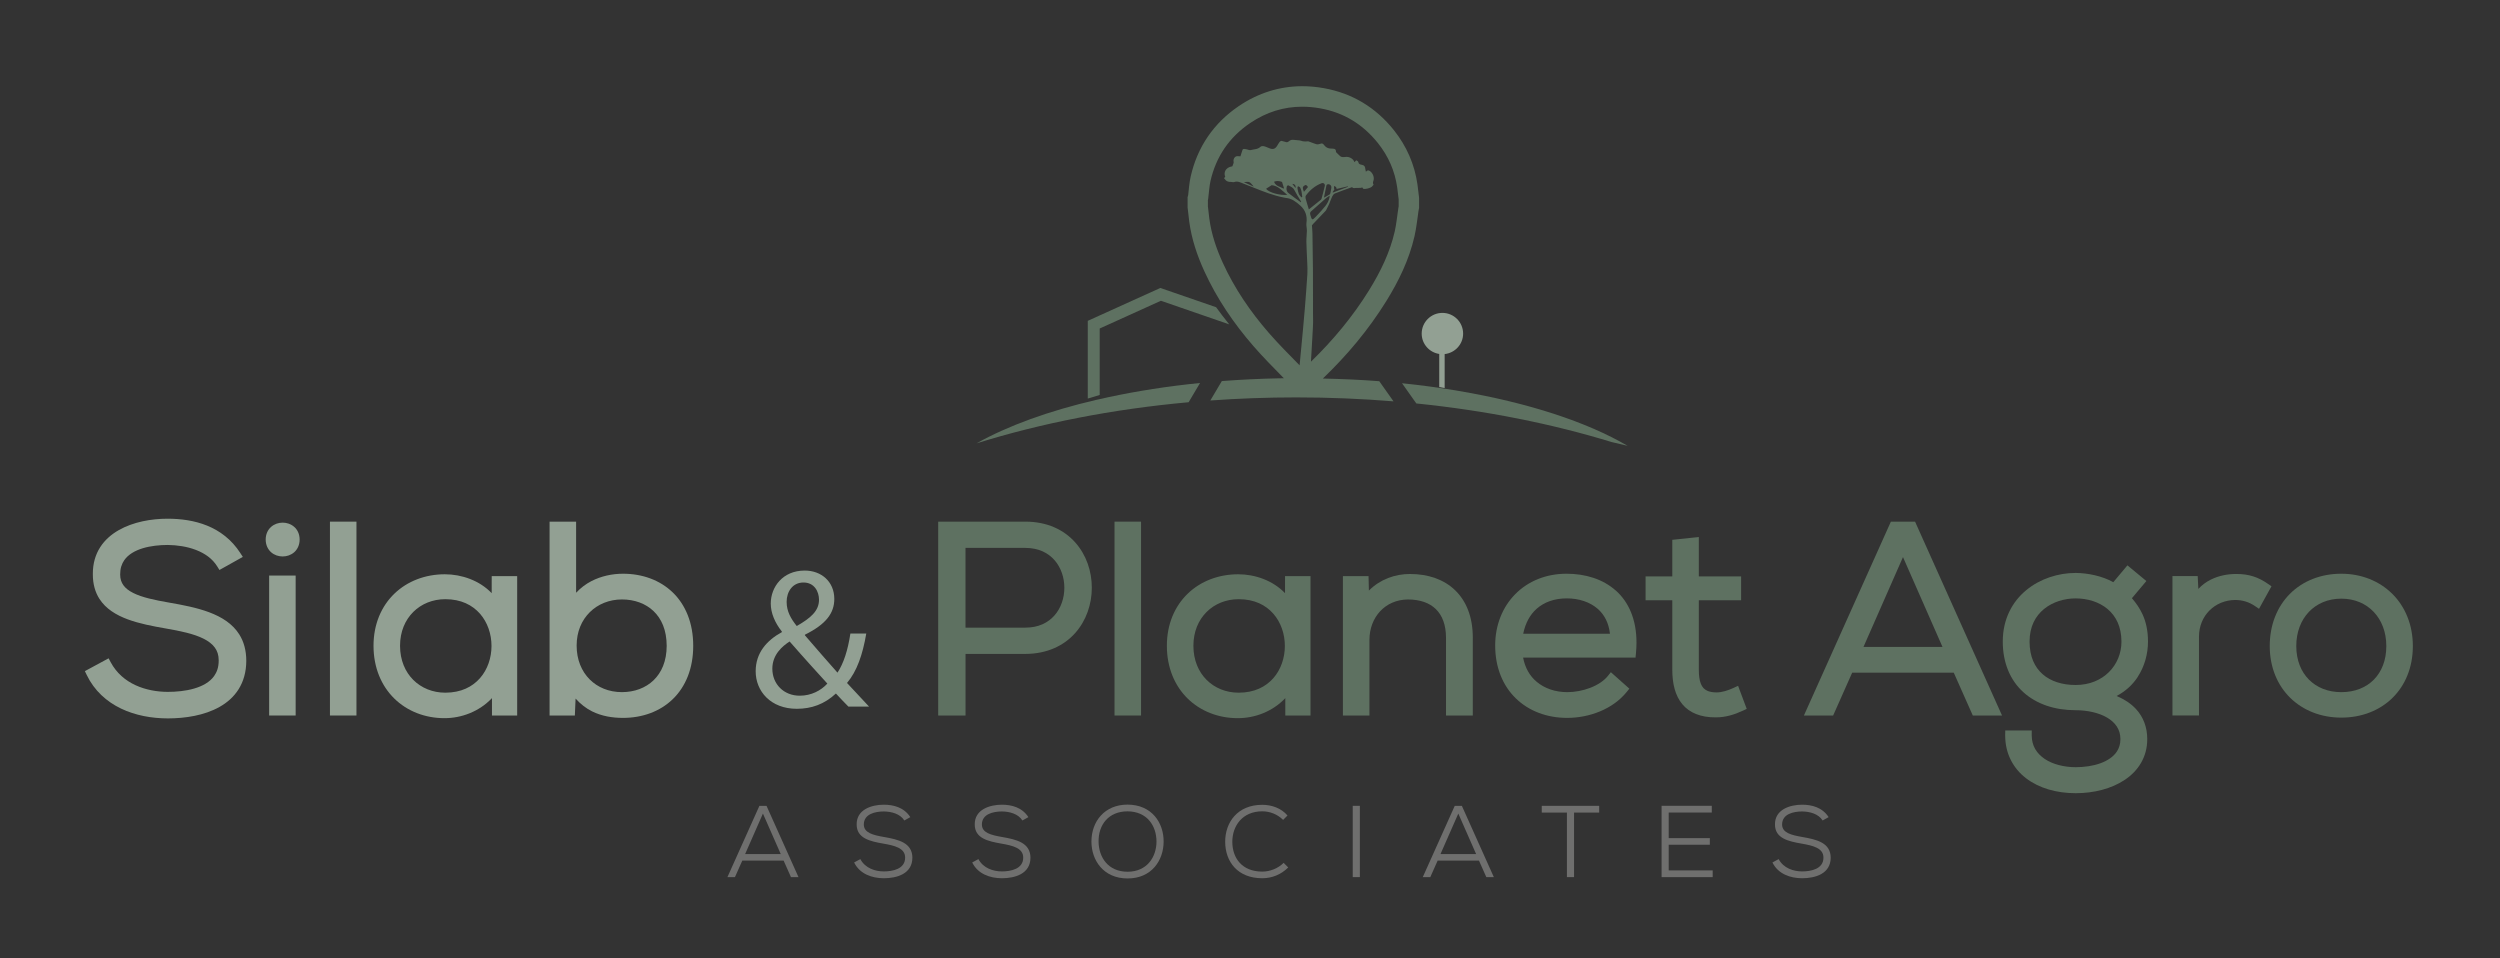 <?xml version="1.0" encoding="UTF-8"?><svg id="uuid-006ca655-2089-4b9f-b370-b328e11448b8" xmlns="http://www.w3.org/2000/svg" width="1080" height="414" viewBox="0 0 1080 414"><rect x="0" y="0" width="1080" height="414" fill="#333333" stroke="none"/><g><path d="m632.07,144.12c0-4.94-4.01-8.95-8.95-8.95s-8.95,4.01-8.95,8.95c0,4.47,3.29,8.13,7.58,8.79v14.29c.79.14,1.56.29,2.34.43v-14.67c4.48-.49,7.98-4.24,7.98-8.84Z" style="fill:#92a093;"/><path d="m475.07,141.91l26.44-11.98,29.52,10.2c-1.96-2.42-3.85-4.89-5.67-7.41l-24.1-8.32-31.34,14.2v33.58c1.69-.54,3.42-1.05,5.15-1.56v-28.7Z" style="fill:#5e7161;"/><g><path d="m543.53,80.71c.73.17,1.6-.65,1.88-1.58-1.55-.34-3.04-.66-4.53-.99.62,1.26,1.44,2.27,2.65,2.57Z" style="fill:#fff;"/><path d="m535.12,45.84h.02s.02-.03.02-.03l-.04.03Z" style="fill:#5e7161;"/><path d="m630.19,168.89c-.52-.08-1.03-.18-1.56-.27-7.39-1.22-15.05-2.25-22.95-3.06l6.17,8.73c30.24,3.08,58.67,8.8,84.39,16.68,2.31.53,4.62,1.07,6.88,1.63-17.65-10.35-42.99-18.63-72.93-23.71Z" style="fill:#5e7161;"/><path d="m473.69,172.72c-20.63,4.79-38.3,11.22-51.82,18.8,27.72-8.65,58.64-14.77,91.62-17.76l4.93-8.31c-13.99,1.4-27.26,3.48-39.58,6.13-1.74.37-3.46.75-5.15,1.14Z" style="fill:#5e7161;"/><path d="m613.02,85.25c-.22-1.77-.41-3.64-.68-5.59h0c-1.23-8.67-4.71-16.53-10.09-23.32h0c-3.87-4.88-8.37-8.91-13.47-11.99-5.09-3.07-10.76-5.18-16.91-6.27-3.12-.56-6.21-.84-9.27-.84-9.73,0-19.05,2.9-27.42,8.57l-.03.02c-5.37,3.65-9.86,8.05-13.35,13.16-3.5,5.12-5.99,10.92-7.43,17.29h0c-.66,2.97-.79,5.69-1.08,8.03-.02.08-.06.19-.09.32l-.16.57v4.43l.03.26c.22,1.88.42,3.82.68,5.82v.04s0-.01,0-.01c1.03,7.58,3.43,14.65,6.49,21.36,5.46,11.97,12.79,22.69,21.29,32.47,4.25,4.88,8.74,9.38,13.1,13.84-.67.01-1.36,0-2.03.02-8.43.17-16.7.57-24.77,1.19l-4.97,8.39c12.13-.87,24.5-1.34,37.09-1.34,14.31,0,28.34.59,42.05,1.71l-6.16-8.7c-7.92-.62-16.09-.97-24.38-1.15,10.45-10.01,19.75-21.08,27.44-33.49,5.3-8.56,9.81-17.75,12.16-27.97.88-3.85,1.2-7.53,1.72-10.86h0c.04-.25.1-.59.18-.99l.08-.42v-4.28l-.03-.27Zm-48.84-.82c1.81-2.46,4.06-4.24,6.75-5.28.81-.31,1.57.31,1.38,1.2-.4,1.86-.92,3.68-1.42,5.52-.05.18-.19.37-.34.48-1.68,1.36-3.36,2.7-5.13,4.12-.47-1.57-.98-3.15-1.41-4.77-.1-.38-.05-.98.16-1.27Zm-.87-1.56c-.63-1.46-.64-2.13-.06-2.54.86-.62,1.07-.56,1.8.46-.61.73-1.16,1.39-1.74,2.08Zm8.63,2.52c.38-1.91.72-3.64,1.09-5.35.04-.17.27-.35.44-.4.9-.29,1.91.52,1.65,1.65-.12.5-.15,1.02-.26,1.52-.09.41-.16.96-.4,1.14-.75.53-1.57.92-2.52,1.43Zm2.47-.44c-.27,1.61-1,2.99-1.94,4.16-1.24,1.55-2.59,2.99-3.94,4.41-1.68,1.77-1.77,1.71-2.48-.73-.19-.65-.11-1.09.35-1.5,2.16-1.91,4.31-3.83,6.48-5.72.44-.38.96-.64,1.49-1,.01.21.03.29.02.38Zm29.84,4.03c-.05.28-.11.55-.16.9h0c-.56,3.69-.88,7.15-1.59,10.21-2.06,8.94-6.08,17.25-11.07,25.31-7.02,11.33-15.5,21.52-25.1,30.85.34-6.32.96-15.92.93-17.05-.07-2.91-.03-5.83-.04-8.75-.01-4.69,0-9.37-.03-14.05-.04-5.17-.12-10.33-.21-15.5-.02-1.22-.16-2.45-.23-3.54.2-.24.36-.46.55-.65,1.7-1.8,3.41-3.58,5.12-5.37.2-.2.39-.42.53-.68.44-.83.86-1.67,1.24-2.53.46-1.06.8-2.19,1.31-3.23.26-.53.68-1.13,1.16-1.32,2.35-.95,4.74-1.77,7.12-2.62.13-.05.33-.11.39-.05.5.59,1.12.27,1.69.27.65,0,1.28-.01,1.92-.01.36,0,.84-.5,1.02.29l.07.05c.75.41,3.35-.27,3.92-1.01.17-.23.37-.44.6-.7-.27-.47-.39-.87-.12-1.55.59-1.48-.14-3.39-1.38-4.28-.75-.54-1.14-.5-1.82.23-.07-.31-.15-.55-.17-.8-.18-1.6-.48-2-1.85-2.27-.64-.13-1.11-.29-1.26-1.14-.05-.3-.51-.58-.84-.72-.12-.05-.39.36-.59.57l-.24.21c-.43-1.43-2.21-2.48-3.89-2.25-.89.11-1.72.24-2.45-.5-.49-.5-1-.95-1.49-1.45-.09-.09-.17-.26-.16-.4.05-.96-.5-1.15-1.19-1.22-.75-.06-1.53-.01-2.23-.26-.6-.21-1.21-.67-1.62-1.21-.65-.84-.89-.96-1.86-.59-.5.19-1.12.26-1.62.12-1.1-.31-2.15-.83-3.25-1.18-.41-.13-.88.02-1.33.02-.38-.01-.77-.02-1.14-.09-.49-.09-.95-.3-1.44-.38-.85-.11-1.71-.13-2.56-.24-.79-.1-1.48.04-2.12.65-.26.24-.69.41-1,.36-.73-.12-1.41-.45-2.14-.57-.26-.05-.65.22-.85.48-.38.47-.67,1.03-1,1.57-.8,1.34-1.7,1.73-3.09,1.26-.87-.3-1.69-.76-2.58-.98-.49-.12-1.23-.11-1.57.22-1.25,1.2-2.81,1.02-4.22,1.43-.5.14-1.1-.19-1.66-.3-.42-.08-.85-.19-1.27-.2-.21,0-.53.16-.6.34-.33.89-.59,1.8-.92,2.86-.4-.02-.87-.09-1.35-.08-1.1.03-1.89,1.32-1.58,2.49.05.18-.02.44-.09.65-.13.4-.28.78-.46,1.25-3.2.47-3.8,2.94-3.08,4.53-.16.17-.33.36-.55.61.16.15.34.28.45.46.64,1.01,1.57,1.16,2.59,1.14.46-.01.96.22,1.36.07,1.55-.58,2.85.25,4.21.75,1.43.53,2.84,1.11,4.27,1.68,4.24,1.7,8.48,3.37,12.94,4.25.32.07.63.16.96.18,2.48.19,4.44,1.71,6.24,3.33,2.05,1.83,3.05,4.34,2.61,7.48-.15,1.08.2,2.22.19,3.33-.02,1.64-.26,3.28-.22,4.91.06,3.03.27,6.06.38,9.09.06,1.57.15,3.16.05,4.73-.31,4.89-.69,9.78-1.08,14.67-.24,3.07-.54,6.14-.81,9.2-.04.37-.95,9.99-1.47,15.57-4.58-4.68-9.14-9.24-13.28-14h0c-8.06-9.27-14.87-19.27-19.92-30.34-2.82-6.17-4.89-12.41-5.78-18.9v.03c-.23-1.77-.42-3.6-.64-5.47v-2.66c.05-.18.1-.4.14-.68v-.04s0-.04,0-.04c.35-2.86.5-5.4.97-7.47v-.05c1.23-5.35,3.27-10.05,6.1-14.2,2.85-4.16,6.51-7.77,11.06-10.86h0c7.07-4.76,14.48-7.04,22.48-7.05,2.51,0,5.09.23,7.72.7,5.15.92,9.76,2.64,13.9,5.15,4.15,2.5,7.84,5.8,11.13,9.92h0c4.49,5.67,7.25,11.94,8.28,19.08h0c.23,1.63.41,3.35.63,5.15v2.93Zm-27.9-7.22c-.02-.45-.06-.89-.08-1.39q1.13.23,1.15,1.25c1.67-.38,3.26-.75,4.85-1.13l.05.21c-2.17.83-4.34,1.66-6.51,2.49l-.1-.22c.27-.41.54-.81.82-1.22h-.17Zm-20.25,2.42c-2.87.33-8.09-.95-9.13-2.66.73-.47,1.47-.94,2.38-1.52,2.67.19,4.61,2.4,6.74,4.18Zm-5.73-5.66c1.07-.44,2.1-.39,3.14-.04.12.04.31.09.35.19.29.86.55,1.73.82,2.6l-.19.21c-1.42-.85-3.29-.9-4.11-2.96Zm5.54,2.02c.06-.23.5-.55.6-.5.95.56,2.04.82,2.64,2.04.74,1.49,1.67,2.88,2.52,4.31.15.26.3.53.44.79l-.16.19c-1.81-1.32-3.65-2.59-5.39-4.01-.78-.64-.98-1.73-.66-2.82Zm2.38-1.08c1.03-.03,1.59.7,1.38,1.76-.46-.58-.92-1.17-1.38-1.76Zm2.81,4.34c-.32-.79-.45-1.67-.6-2.53-.05-.25.15-.55.23-.83.33.19.77.29.95.59.29.49.45,1.08.57,1.67.16.77.21,1.56.32,2.35-.13.08-.24.15-.36.22-.38-.49-.88-.91-1.11-1.47Zm-19.6-3.35l-.04.12c-1.32-.6-2.64-1.21-4.1-1.88.92-.03,1.75-.29,2.36,0,.7.33,1.19,1.15,1.78,1.77Z" style="fill:#5e7161; fill-rule:evenodd;"/></g></g><g><path d="m90.36,264.5c-5.34-2-11.38-3.15-17.31-4.18-6.19-1.07-11.75-2.25-15.5-4.16-1.88-.94-3.29-2.03-4.21-3.3-.92-1.27-1.43-2.72-1.43-4.72,0-2.6.67-4.55,1.79-6.16,1.66-2.39,4.5-4.07,7.92-5.12,3.41-1.04,7.32-1.44,10.86-1.44,4.04.05,8.41.69,12.22,2.17,3.83,1.48,7.07,3.76,9.14,7.1l.96,1.54,1.59-.89,8.51-4.76-1.1-1.7c-3.76-5.82-8.83-9.58-14.33-11.81-5.5-2.23-11.42-2.99-17.07-2.99-6.94,0-14.81,1.34-21.16,4.97-3.17,1.82-5.97,4.23-7.97,7.36-2,3.13-3.17,6.95-3.16,11.41v.36h0c0,4.17,1.02,7.68,2.85,10.54,2.77,4.3,7.2,6.98,12.22,8.84,5.04,1.86,10.75,2.95,16.43,3.94,6.16,1.06,12.14,2.29,16.34,4.42,2.1,1.05,3.73,2.31,4.82,3.78,1.09,1.48,1.7,3.2,1.71,5.53v.14h0c0,2.86-.76,4.98-1.99,6.7-1.84,2.58-4.97,4.33-8.64,5.39-3.66,1.07-7.78,1.43-11.33,1.43-4.63,0-9.59-.86-13.97-2.88-4.39-2.03-8.19-5.2-10.73-9.93l-.9-1.69-10.25,5.54.79,1.64c3.28,6.82,8.63,11.56,14.82,14.53,6.21,2.98,13.27,4.24,20.24,4.25,7.47-.01,15.7-1.24,22.32-4.96,3.31-1.86,6.21-4.38,8.27-7.69,2.07-3.31,3.27-7.38,3.29-12.19h0c0-4.56-1.08-8.37-3.04-11.46-2.94-4.65-7.65-7.54-12.97-9.54Z" style="fill:#92a093;"/><polygon points="116.27 250.55 116.27 309.1 127.72 309.1 127.72 248.64 116.27 248.64 116.27 250.55" style="fill:#92a093;"/><path d="m122.11,225.78c-1.77,0-3.57.58-4.99,1.83-1.42,1.24-2.35,3.19-2.34,5.48-.01,2.28.92,4.23,2.34,5.48,1.42,1.25,3.22,1.82,4.99,1.82s3.57-.58,4.99-1.82c1.42-1.24,2.35-3.2,2.34-5.48.01-2.28-.91-4.24-2.34-5.48-1.42-1.25-3.22-1.83-4.99-1.83Z" style="fill:#92a093;"/><polygon points="142.54 225.35 142.54 309.1 153.99 309.1 153.99 225.35 152.09 225.35 142.54 225.35" style="fill:#92a093;"/><path d="m212.41,250.78v5.47c-5.24-5.48-12.95-8.16-20.25-8.16-8.43,0-16.16,2.96-21.76,8.35-5.62,5.39-9.05,13.19-9.04,22.56,0,9.42,3.39,17.29,8.97,22.76,5.57,5.47,13.27,8.5,21.72,8.49,7.29,0,14.97-2.83,20.48-8.66v7.52h10.89v-60.22h-11v1.9Zm-20.02,48.46c-5.47,0-10.33-2.01-13.85-5.51-3.51-3.5-5.71-8.52-5.72-14.74,0-6.16,2.21-11.14,5.72-14.64,3.52-3.49,8.38-5.5,13.85-5.5,6.8.01,11.64,2.52,14.95,6.26,3.29,3.74,4.99,8.82,4.99,13.94s-1.69,10.19-4.99,13.93c-3.3,3.74-8.15,6.24-14.95,6.26Z" style="fill:#92a093;"/><path d="m290.62,255.93c-5.52-5.34-13.15-8.09-21.49-8.08-4.67,0-9.44,1.03-13.66,3.2-2.45,1.26-4.67,2.96-6.59,5.02v-30.71h-11.46v83.75h10.92l.31-7.33c2.15,2.39,4.56,4.27,7.19,5.56,4.1,2.02,8.62,2.79,13.29,2.79,8.4,0,16.03-2.77,21.54-8.13,5.52-5.35,8.81-13.23,8.8-23.01,0-9.84-3.32-17.72-8.84-23.05Zm-2.61,23.05c-.01,6.65-2.22,11.57-5.67,14.9-3.46,3.33-8.26,5.12-13.67,5.12-5.65,0-10.49-2.04-13.96-5.53-3.47-3.5-5.6-8.48-5.6-14.6,0-5.99,2.17-10.91,5.67-14.39,3.51-3.48,8.37-5.51,13.89-5.52,5.42,0,10.22,1.75,13.67,5.04,3.45,3.3,5.65,8.2,5.67,14.98Z" style="fill:#92a093;"/><path d="m366.52,305.26c-1.63-1.63-3.17-3.26-5.41-5.66-4.98,4.63-10.55,6.6-16.9,6.6-11.23,0-17.76-7.55-17.76-16.21,0-7.89,4.71-13.3,11.32-16.91v-.25c-3-3.78-4.8-7.98-4.8-12.1,0-7.04,5.06-14.25,14.67-14.25,7.21,0,12.78,4.81,12.78,12.27,0,6.09-3.52,10.9-12.7,15.44v.26c4.89,5.66,10.38,12.01,14.07,16.13,2.66-4.03,4.46-9.61,5.58-16.9h6.86c-1.55,9.1-4.03,16.3-8.32,21.36,3.08,3.26,6.09,6.52,9.52,10.21h-8.92Zm-9.1-9.95c-3.43-3.78-9.87-10.81-16.3-18.19-3.09,1.97-7.47,5.66-7.47,11.75,0,6.61,4.89,11.67,11.84,11.67,4.98,0,9.18-2.23,11.92-5.23Zm-17.59-35.26c0,4.12,1.89,7.29,4.37,10.39,5.83-3.35,9.61-6.44,9.61-11.33,0-3.52-1.98-7.47-6.7-7.47s-7.29,3.95-7.29,8.41Z" style="fill:#92a093;"/><g><path d="m442.95,225.35h-37.65v83.75h11.81v-26.61h25.85c9.41-.01,16.71-3.61,21.52-9.02,4.82-5.4,7.18-12.51,7.18-19.59s-2.36-14.19-7.19-19.58c-4.81-5.4-12.11-8.97-21.52-8.95Zm16.85,28.57c0,4.38-1.44,8.72-4.22,11.9-2.79,3.18-6.86,5.31-12.63,5.32h-25.85v-34.45h25.85c5.77.02,9.84,2.15,12.63,5.32,2.78,3.18,4.22,7.53,4.22,11.9Z" style="fill:#5e7161;"/><polygon points="481.47 225.35 481.47 309.1 492.93 309.1 492.93 225.35 491.03 225.35 481.47 225.35" style="fill:#5e7161;"/><path d="m555.13,250.78v5.47c-5.23-5.48-12.94-8.16-20.25-8.16-8.44,0-16.16,2.96-21.76,8.35-5.61,5.39-9.05,13.19-9.03,22.56,0,9.42,3.39,17.29,8.96,22.76,5.57,5.47,13.28,8.5,21.72,8.49,7.3,0,14.98-2.83,20.48-8.66v7.52h10.89v-60.22h-11v1.9Zm-20.02,48.46c-5.47,0-10.33-2.01-13.84-5.51-3.51-3.5-5.71-8.52-5.72-14.74,0-6.16,2.21-11.14,5.72-14.64,3.51-3.49,8.38-5.5,13.85-5.5,6.8.01,11.65,2.52,14.95,6.26,3.29,3.74,4.99,8.82,4.99,13.94,0,5.11-1.69,10.19-4.99,13.93-3.31,3.74-8.15,6.24-14.95,6.26Z" style="fill:#5e7161;"/><path d="m609.22,247.96c-6.54-.01-12.96,2.27-17.86,7.16l-.15-6.24h-11.07v60.22h11.46v-32.62c0-4.98,1.73-9.32,4.63-12.43,2.91-3.1,6.99-5.02,11.98-5.08,5.3.01,9.35,1.49,12.09,4.17,2.74,2.69,4.37,6.73,4.38,12.43v33.54h11.57v-33.65c.01-8.83-2.78-15.81-7.66-20.5-4.88-4.69-11.69-6.99-19.36-6.99Z" style="fill:#5e7161;"/><path d="m697.99,255.1c-5.57-4.96-13.13-7.25-21.28-7.25-8.86,0-16.6,3.24-22.09,8.79-5.49,5.53-8.71,13.33-8.7,22.24,0,9.45,3.29,17.35,8.9,22.8,5.6,5.46,13.43,8.46,22.24,8.45,9.39-.02,19.59-3.66,25.69-11.22l1.13-1.41-7.99-7.11-1.25,1.57c-1.7,2.15-4.47,3.96-7.65,5.18-3.18,1.23-6.75,1.87-9.93,1.87-5.2,0-9.83-1.61-13.26-4.51-2.97-2.5-4.99-6.02-5.82-10.42h48.57l.17-1.72c.16-1.65.24-3.24.24-4.77.01-9.96-3.38-17.55-8.95-22.5Zm-2.5,18.67h-37.47c.96-4.65,2.96-8.26,5.82-10.79,3.3-2.9,7.71-4.48,12.99-4.48,5.28,0,9.96,1.57,13.31,4.45,2.93,2.53,4.83,6.14,5.36,10.81Z" style="fill:#5e7161;"/><path d="m749.01,297.13c-2.6,1.2-5.24,2-7.43,1.99-1.72,0-3.01-.26-3.97-.68-1.41-.64-2.22-1.54-2.84-3.05-.61-1.5-.89-3.6-.88-6.13v-29.95h18.27v-10.31h-18.27v-17l-2.1.22-9.36.98v15.8h-11.54v10.31h11.54v29.95c0,6.08,1.24,11.24,4.34,14.97,3.11,3.74,7.99,5.69,14.28,5.67h.31s-.02,0-.02,0c4.02,0,7.84-1.13,11.65-2.92l1.59-.75-3.73-9.96-1.85.85Z" style="fill:#5e7161;"/><path d="m816.86,225.35l-37.57,83.75h12.63l8.22-18.5h43.89l8.22,18.5h12.63l-37.57-83.75h-10.46Zm22.3,54.13h-34.14l17.07-38.82,17.07,38.82Z" style="fill:#5e7161;"/><path d="m923.43,292.51c3.04-4.6,4.5-10.04,4.5-15.35,0-4.74-.88-8.56-2.36-11.78-1.22-2.67-2.83-4.9-4.58-6.96l6.24-7.42-8.19-6.77-1.21,1.45-4.89,5.83c-4.71-2.68-11.09-3.97-16.26-4-7.49,0-15.29,2.46-21.31,7.41-6.02,4.95-10.19,12.51-10.17,22.24-.01,9.23,3.25,16.77,8.9,21.88,5.65,5.12,13.54,7.78,22.58,7.77,4.99,0,10.01,1.08,13.59,3.2,1.8,1.06,3.23,2.35,4.21,3.87.98,1.52,1.53,3.27,1.54,5.41,0,2.17-.57,3.9-1.54,5.38-1.46,2.22-3.98,3.94-7.15,5.08-3.16,1.14-6.93,1.68-10.64,1.68-5.03,0-9.92-1.25-13.39-3.58-3.47-2.37-5.58-5.6-5.6-10.21v-.16l.02-1.92h-11.45l-.03,1.87v.23c-.02,7.86,3.45,14.29,9.01,18.54,5.56,4.27,13.1,6.46,21.45,6.46,7.79,0,15.37-1.88,21.17-5.74,5.8-3.83,9.77-9.89,9.74-17.63.02-5.09-1.69-9.55-4.85-12.98-2.17-2.36-5.03-4.22-8.38-5.65,3.84-2.01,6.9-4.84,9.08-8.15Zm-40.36-29.46c3.74-3.04,8.79-4.55,13.6-4.54,5.17,0,10.16,1.53,13.78,4.57,3.61,3.05,5.99,7.54,6.02,14.08,0,5.1-1.97,9.77-5.41,13.18-3.44,3.41-8.34,5.58-14.39,5.58-5.77,0-10.75-1.59-14.23-4.64-3.48-3.06-5.65-7.59-5.67-14.13.02-6.56,2.57-11.05,6.3-14.11Z" style="fill:#5e7161;"/><path d="m979.87,252.3c-4.31-3.03-8.46-4.37-13.88-4.34-3.61,0-7.46.7-10.98,2.46-1.94.97-3.74,2.31-5.33,3.99l-.27-5.54h-10.91v60.22h11.46v-33.99c0-4.66,1.74-8.57,4.54-11.38,2.8-2.79,6.67-4.48,11.05-4.53,3.29,0,6.06.9,8.62,2.64l1.73,1.17,5.38-9.72-1.41-.98Z" style="fill:#5e7161;"/><path d="m1033.45,256.52c-5.57-5.52-13.33-8.67-22.01-8.67-8.89,0-16.67,3.15-22.19,8.68-5.52,5.53-8.73,13.4-8.72,22.57,0,9.19,3.33,16.99,8.91,22.42,5.57,5.44,13.33,8.49,22,8.49,8.77,0,16.54-3.05,22.09-8.5,5.55-5.44,8.83-13.23,8.82-22.42,0-9.19-3.33-17.05-8.9-22.58Zm-22.01,42.49c-5.78,0-10.59-1.99-13.99-5.42-3.4-3.43-5.45-8.35-5.46-14.49,0-6.08,2.04-11.18,5.44-14.76,3.41-3.58,8.2-5.71,14.01-5.72,5.81,0,10.6,2.14,14.01,5.72,3.4,3.58,5.44,8.68,5.44,14.76,0,6.16-2.01,11.07-5.38,14.5-3.37,3.41-8.16,5.41-14.07,5.41Z" style="fill:#5e7161;"/></g></g><g><path d="m338.53,371.79h-17.86l-3.17,7.13h-3.25l13.81-30.79h3.08l13.81,30.79h-3.25l-3.17-7.13Zm-16.63-2.82h15.39l-7.7-17.51-7.7,17.51Z" style="fill:#6f6f6e;"/><path d="m390.68,354.46c-1.8-2.9-5.58-3.87-8.84-3.91-3.78,0-8.67,1.1-8.67,5.63,0,3.61,3.96,4.57,8.75,5.41,6.07,1.06,12.23,2.42,12.23,8.97-.04,6.95-6.73,8.84-12.31,8.84-5.19,0-10.47-1.89-12.85-6.82l2.68-1.45c2.11,3.96,6.42,5.32,10.16,5.32s9.19-1.01,9.19-5.94c.04-4.18-4.62-5.23-9.41-6.07-5.81-1.01-11.53-2.29-11.53-8.27-.09-6.47,6.51-8.54,11.7-8.54,4.22,0,8.75,1.14,11.48,5.37l-2.6,1.45Z" style="fill:#6f6f6e;"/><path d="m441.69,354.46c-1.8-2.9-5.58-3.87-8.84-3.91-3.78,0-8.67,1.1-8.67,5.63,0,3.61,3.96,4.57,8.75,5.41,6.07,1.06,12.23,2.42,12.23,8.97-.04,6.95-6.73,8.84-12.31,8.84-5.19,0-10.47-1.89-12.85-6.82l2.68-1.45c2.11,3.96,6.42,5.32,10.16,5.32s9.19-1.01,9.19-5.94c.04-4.18-4.62-5.23-9.41-6.07-5.81-1.01-11.53-2.29-11.53-8.27-.09-6.47,6.51-8.54,11.7-8.54,4.22,0,8.75,1.14,11.48,5.37l-2.6,1.45Z" style="fill:#6f6f6e;"/><path d="m502.69,363.61c-.04,8.05-5.15,15.88-15.57,15.88s-15.62-7.83-15.62-15.93c0-8.66,5.63-15.97,15.62-15.97,10.42.04,15.62,7.79,15.57,16.01Zm-15.57,12.98c8.4,0,12.45-6.38,12.49-12.98,0-6.9-4.09-13.06-12.49-13.11-8.27,0-12.63,5.85-12.54,13.11.09,6.73,4.13,12.98,12.54,12.98Z" style="fill:#6f6f6e;"/><path d="m556.51,374.74c-3.12,3.12-7.08,4.66-11.22,4.66-10.64,0-15.97-7.13-16.01-15.71-.04-8.4,5.32-16.01,16.01-16.01,4.09,0,8.23,1.45,10.91,4.62l-1.89,1.89c-2.51-2.46-5.72-3.7-9.02-3.7-8.58,0-12.93,6.33-12.93,13.15,0,7.22,4.35,12.89,12.93,12.89,3.3,0,6.78-1.32,9.24-3.78l1.98,1.98Z" style="fill:#6f6f6e;"/><path d="m584.38,378.91v-30.79h3.08v30.79h-3.08Z" style="fill:#6f6f6e;"/><path d="m638.92,371.79h-17.86l-3.17,7.13h-3.25l13.81-30.79h3.08l13.81,30.79h-3.25l-3.17-7.13Zm-16.63-2.82h15.4l-7.7-17.51-7.7,17.51Z" style="fill:#6f6f6e;"/><path d="m676.91,351.03h-10.87v-2.91h24.81v2.91h-10.86v27.89h-3.08v-27.89Z" style="fill:#6f6f6e;"/><path d="m739.89,378.91h-22.09v-30.79h21.69v2.91h-18.61v11.04h17.77v2.86h-17.77v11.09h19v2.9Z" style="fill:#6f6f6e;"/><path d="m787.38,354.46c-1.8-2.9-5.59-3.87-8.84-3.91-3.79,0-8.67,1.1-8.67,5.63,0,3.61,3.96,4.57,8.76,5.41,6.07,1.06,12.23,2.42,12.23,8.97-.04,6.95-6.73,8.84-12.31,8.84-5.19,0-10.47-1.89-12.85-6.82l2.68-1.45c2.11,3.96,6.42,5.32,10.16,5.32s9.19-1.01,9.19-5.94c.04-4.18-4.62-5.23-9.42-6.07-5.81-1.01-11.52-2.29-11.52-8.27-.09-6.47,6.51-8.54,11.7-8.54,4.22,0,8.76,1.14,11.48,5.37l-2.6,1.45Z" style="fill:#6f6f6e;"/></g></svg>